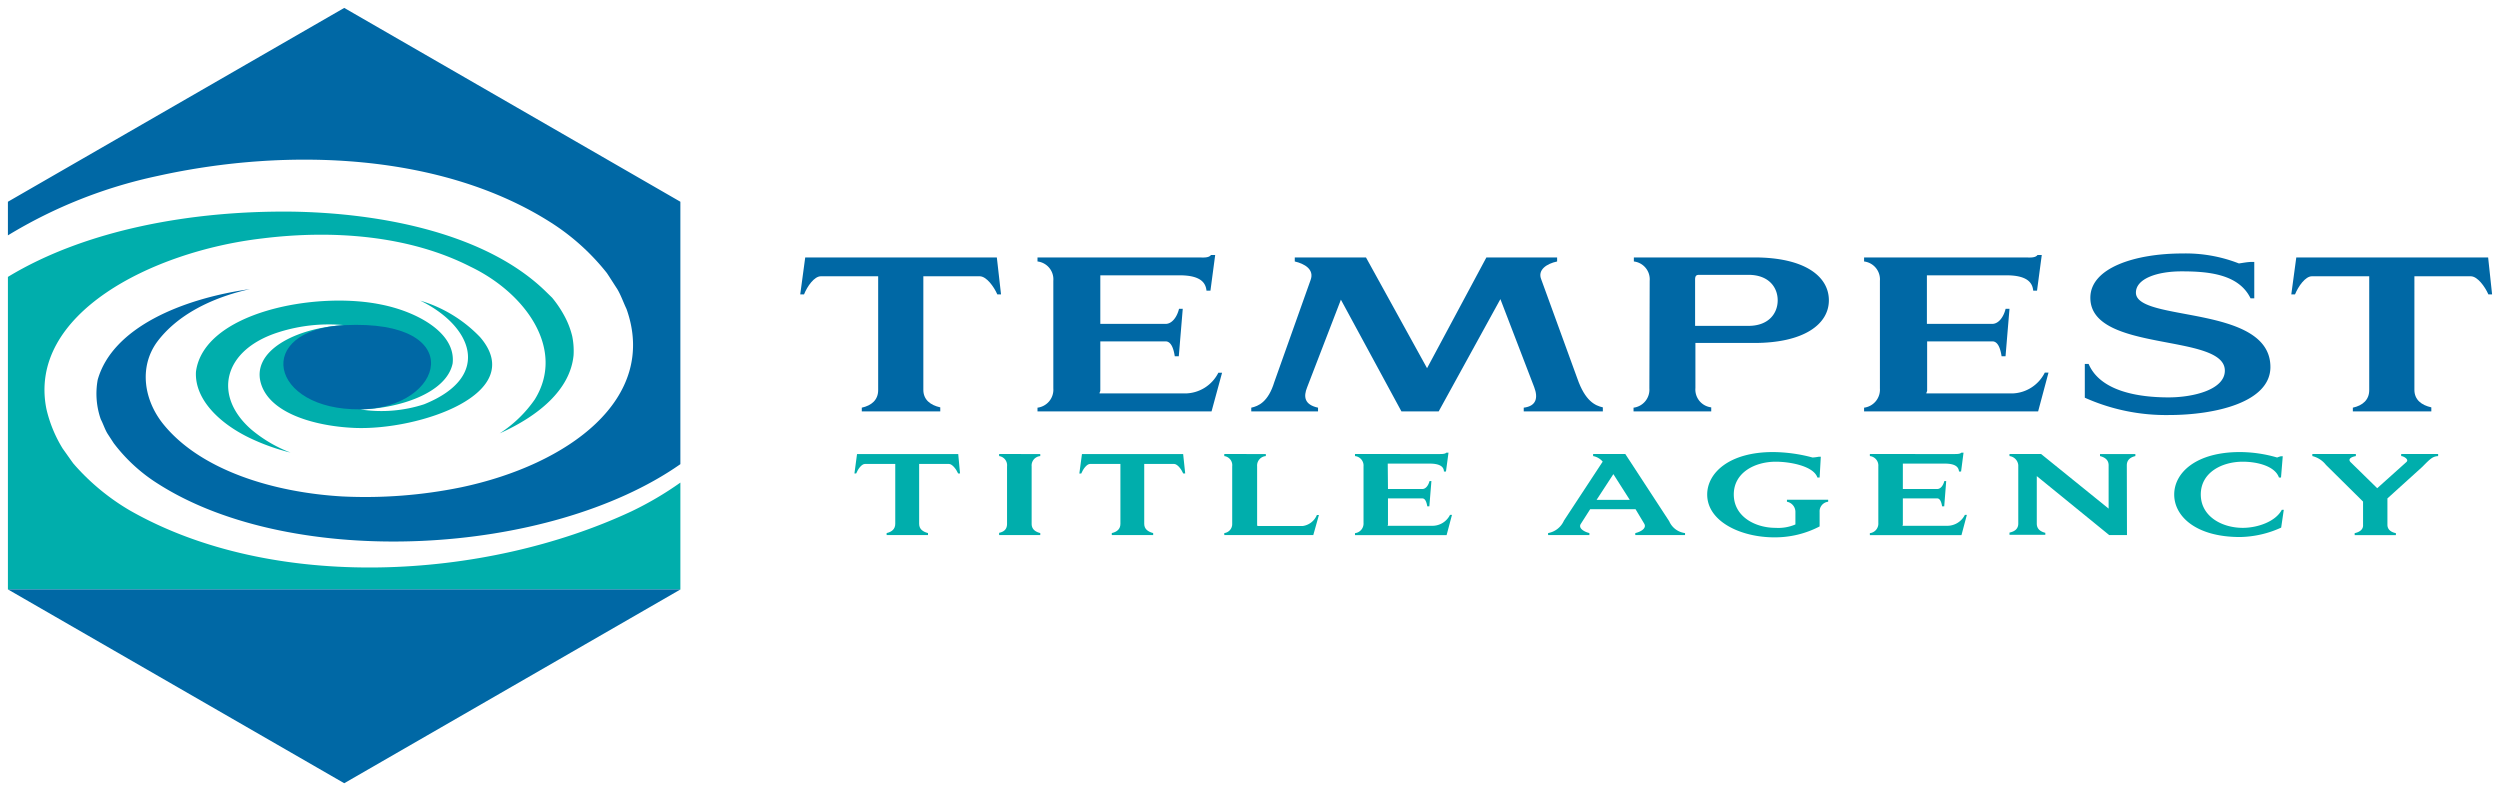 <svg xmlns="http://www.w3.org/2000/svg" id="Layer_1" data-name="Layer 1" viewBox="0 0 316 100"><defs><style>.cls-1{fill:#00aeac;}.cls-2{fill:#0068a5;}</style></defs><path class="cls-1" d="M79.85,64.62C61.2,73.35,34.53,74.87,16.38,64.5a28.54,28.54,0,0,1-7.09-5.89c-.2-.25-1.15-1.62-1.36-1.9a16.7,16.7,0,0,1-2.06-5C3.45,39.7,19.2,31.77,33.13,30.14c9-1.12,18.63-.37,26.36,3.58,7.06,3.4,12,10.52,8.1,16.78a15.88,15.88,0,0,1-4.43,4.28c4.93-2.22,8.92-5.52,9.34-9.88a9.37,9.37,0,0,0-.17-2.4,10.54,10.54,0,0,0-.88-2.36,14.16,14.16,0,0,0-1.66-2.51L69,36.86c-7.39-7.23-20.45-9.94-32.18-10.11C24.32,26.62,10.89,29,1,35V74.5H86V61A42.29,42.29,0,0,1,79.85,64.62Z"></path><path class="cls-2" d="M43.51,1,1,25.5v4.25a60.57,60.57,0,0,1,18.88-7.5C36.52,18.55,56,19.4,69.7,28.17a28.61,28.61,0,0,1,7,6.33c.19.27,1.11,1.72,1.3,2,.48.79.8,1.74,1.19,2.55,4.05,11.37-7.36,19.7-20.93,22.55a60.22,60.22,0,0,1-15,1.15c-8.66-.5-17.94-3.3-22.66-9.19-2.39-3-3.06-7.13-.76-10.32,2.53-3.41,6.87-5.61,11.76-6.7C23.05,37.75,14.23,41.38,12.35,48a9.81,9.81,0,0,0,.39,5c.31.59.51,1.26.86,1.83l.77,1.18a21.06,21.06,0,0,0,5.7,5.2C37.15,72.05,69.35,70.32,86,58.67V25.5Z"></path><path class="cls-1" d="M33.08,48.76c1.36,3.68,7.12,5.14,11.76,5.33,8.09.33,22-4.33,15.84-11.48A17.27,17.27,0,0,0,53.12,38c6.54,3.18,9.23,9.57.49,13.1a17.45,17.45,0,0,1-8.08.65c4.75-.09,10.88-2,11.68-5.8.46-3.89-4.53-6.57-9.06-7.46-8.32-1.71-22.39,1-23.38,8.49-.2,3.5,3,6.57,6.84,8.4a27,27,0,0,0,5.12,1.83,17.39,17.39,0,0,1-4.93-2.89C26.91,50.09,28.1,44.26,35.19,42a21,21,0,0,1,8.37-.9C37.49,41.39,31.47,44.39,33.08,48.76Z"></path><path class="cls-2" d="M45.53,51.74c10.68-.11,13.85-11.42-2-10.64C32,41.66,34,51.86,45.53,51.74Z"></path><polygon class="cls-2" points="1 74.5 43.51 99 86.02 74.5 1 74.5"></polygon><path class="cls-2" d="M126.53,37.21h-.47c-.44-1-1.38-2.29-2.23-2.29h-7.12V49.27c0,1.25.88,1.94,2.14,2.22V52h-9.92v-.47c1.26-.28,2.07-1,2.07-2.22V34.92h-7.24c-.85,0-1.73,1.29-2.13,2.29h-.48l.63-4.67H126Z"></path><path class="cls-2" d="M139.08,40.94h8.25c.82,0,1.45-.88,1.7-1.91h.47l-.5,6h-.51c-.15-1-.47-1.88-1.16-1.88h-8.25v6.26c-.06.19-.18.35,0,.32h10.76A4.74,4.74,0,0,0,154,47.11h.47L153.14,52h-22v-.47a2.29,2.29,0,0,0,2-2.44V35.49a2.27,2.27,0,0,0-2-2.44v-.51h20.39c.44,0,1.25.1,1.54-.31h.53l-.6,4.51h-.5c-.09-.91-.63-1.94-3.39-1.94H139.08Z"></path><path class="cls-2" d="M165.66,35.39c.5-1.34-.78-2.06-2-2.34v-.51h9l7.72,14,7.5-14h8.94v.51c-1.32.28-2.51,1.06-2,2.28l4.55,12.5c1,2.88,2.26,3.44,3.23,3.66V52h-10v-.47c1.57-.19,1.85-1.22,1.32-2.6l-4.27-11.12L181.85,52h-4.71l-7.65-14.12-4.27,11.08c-.47,1.16-.37,2.19,1.38,2.57V52h-8.44v-.47c.88-.19,2.14-.69,2.92-3.26Z"></path><path class="cls-2" d="M208.52,35.49a2.27,2.27,0,0,0-2-2.44v-.51h15.24c6.34,0,9.41,2.38,9.41,5.42s-3.19,5.39-9.41,5.39h-7.46v5.7a2.27,2.27,0,0,0,2,2.44V52h-9.82v-.47a2.29,2.29,0,0,0,2-2.44Zm6.27-.75c-.31,0-.53.06-.53.59v5.86H221c2.58,0,3.7-1.6,3.7-3.23s-1.12-3.22-3.7-3.22Z"></path><path class="cls-2" d="M243.56,40.94h8.25c.82,0,1.45-.88,1.7-1.91H254l-.5,6H253c-.15-1-.47-1.88-1.16-1.88h-8.25v6.26c-.06.19-.18.35,0,.32h10.76a4.74,4.74,0,0,0,4.11-2.63h.47L257.62,52h-22v-.47a2.3,2.3,0,0,0,2-2.44V35.49a2.28,2.28,0,0,0-2-2.44v-.51h20.39c.44,0,1.25.1,1.53-.31h.54l-.6,4.51H257c-.09-.91-.63-1.94-3.39-1.94H243.56Z"></path><path class="cls-2" d="M264,46c1.51,3.54,6.49,4.23,10.1,4.23,3.2,0,7.12-1,7.12-3.38,0-4.79-17-2.23-17-9.21,0-3.82,5.74-5.6,11.61-5.6A18.45,18.45,0,0,1,283,33.3c.5-.07.94-.16,1.47-.19h.47v4.6h-.47c-1.5-3.1-5.42-3.41-8.72-3.41-3.13,0-5.77.94-5.77,2.69,0,3.76,17,1.47,17,9.4,0,4.47-7,6.07-12.83,6.07a25.07,25.07,0,0,1-10.63-2.19V46Z"></path><path class="cls-2" d="M315,37.21h-.47c-.44-1-1.38-2.29-2.23-2.29h-7.12V49.27c0,1.25.88,1.94,2.14,2.22V52H297.4v-.47c1.26-.28,2.07-1,2.07-2.22V34.92h-7.24c-.85,0-1.73,1.29-2.14,2.29h-.47l.63-4.67H314.5Z"></path><path class="cls-1" d="M121.35,59.85h-.24c-.24-.53-.73-1.21-1.18-1.21h-3.75v7.57c0,.66.46,1,1.12,1.17v.25h-5.23v-.25c.66-.15,1.09-.51,1.09-1.17V58.64h-3.82c-.44,0-.91.68-1.12,1.21H108l.33-2.46h12.79Z"></path><path class="cls-1" d="M131.49,57.39v.26a1.19,1.19,0,0,0-1.09,1.29v7.27c0,.66.43,1,1.09,1.17v.25h-5.2v-.28c.65-.14,1-.48,1-1.14V58.94a1.17,1.17,0,0,0-1-1.29v-.26Z"></path><path class="cls-1" d="M149.81,59.85h-.25c-.23-.53-.73-1.21-1.17-1.21h-3.76v7.57c0,.66.47,1,1.13,1.17v.25h-5.23v-.25c.66-.15,1.09-.51,1.09-1.17V58.64H137.8c-.45,0-.91.68-1.13,1.21h-.24l.33-2.46h12.79Z"></path><path class="cls-1" d="M160,57.39v.26a1.2,1.2,0,0,0-1.1,1.29v7.22c0,.25,0,.31.09.33h5.66a2.27,2.27,0,0,0,1.8-1.39h.26L166,67.63H154.75v-.25a1.14,1.14,0,0,0,1-1.17V58.94a1.16,1.16,0,0,0-1-1.29v-.26Z"></path><path class="cls-1" d="M175.44,61.81h4.35c.43,0,.76-.46.9-1h.24L180.67,64h-.26c-.09-.51-.25-1-.62-1h-4.35v3.3c0,.1-.1.18,0,.16h5.68a2.48,2.48,0,0,0,2.16-1.38h.25l-.68,2.56H171.27v-.25a1.22,1.22,0,0,0,1.08-1.29V58.94a1.2,1.2,0,0,0-1.08-1.29v-.26H182c.23,0,.66,0,.81-.17h.28l-.32,2.38h-.26c0-.48-.33-1-1.79-1h-5.31Z"></path><path class="cls-1" d="M206.73,64.36H201l-1.18,1.85c-.36.54.38,1,1.08,1.17v.25h-5.22v-.25a2.7,2.7,0,0,0,2-1.57l4.9-7.46a2.06,2.06,0,0,0-1.21-.7v-.26h4.07l5.55,8.5a2.51,2.51,0,0,0,2,1.49v.25h-6.29v-.25c.67-.15,1.51-.61,1.11-1.22Zm-4.92-1.18H206l-2.07-3.25Z"></path><path class="cls-1" d="M230,66.54a12.17,12.17,0,0,1-5.74,1.38c-4.22,0-8.47-2-8.47-5.41,0-2.73,2.78-5.37,8.32-5.37a19.76,19.76,0,0,1,5,.69,6.81,6.81,0,0,0,.79-.1h.25L230,60.36h-.28c-.48-1.45-3.44-2-5.26-2-2.65,0-5.31,1.37-5.31,4.14s2.66,4.22,5.29,4.22a5.47,5.47,0,0,0,2.5-.43V64.74a1.31,1.31,0,0,0-1.07-1.32v-.25h5.21v.25a1.22,1.22,0,0,0-1.08,1.3Z"></path><path class="cls-1" d="M240.52,61.81h4.35c.43,0,.76-.46.89-1H246L245.75,64h-.27c-.08-.51-.25-1-.61-1h-4.35v3.3c0,.1-.1.18,0,.16h5.67a2.49,2.49,0,0,0,2.17-1.38h.25l-.68,2.56H236.35v-.25a1.21,1.21,0,0,0,1.07-1.29V58.94a1.2,1.2,0,0,0-1.07-1.29v-.26H247.1c.23,0,.66,0,.81-.17h.28l-.31,2.38h-.26c-.05-.48-.33-1-1.79-1h-5.31Z"></path><path class="cls-1" d="M268.85,67.63H266.6l-9.15-7.45v6c0,.66.42,1,1.08,1.17v.25H254v-.28c.67-.14,1.11-.48,1.11-1.14V58.79A1.27,1.27,0,0,0,254,57.65v-.26h4l8.53,6.9V58.81c0-.65-.44-1-1.09-1.16v-.26h4.47v.26c-.66.15-1.08.51-1.08,1.16Z"></path><path class="cls-1" d="M283.49,66.72c1.85,0,4.14-.78,4.93-2.28h.25l-.33,2.25a13,13,0,0,1-5.21,1.19c-5.55,0-8.31-2.61-8.31-5.37s2.76-5.37,8.31-5.37a17,17,0,0,1,4.7.69,3.36,3.36,0,0,1,.48-.16h.23l-.22,2.69h-.26c-.5-1.45-2.75-2-4.57-2-2.65,0-5.31,1.37-5.31,4.14S280.84,66.72,283.49,66.72Z"></path><path class="cls-1" d="M301.77,63v3.33c0,.6.44.93,1.07,1.06v.25h-5.21v-.25c.61-.13,1.11-.46,1.06-1.06V63.4L294,58.76a3.11,3.11,0,0,0-1.72-1.11v-.26h5.5v.26c-.56.1-1.05.36-.67.76l3.37,3.3,3.68-3.3c.41-.35-.4-.77-.65-.76v-.26h4.67v.26c-.72.05-1,.35-2,1.36Z"></path></svg>